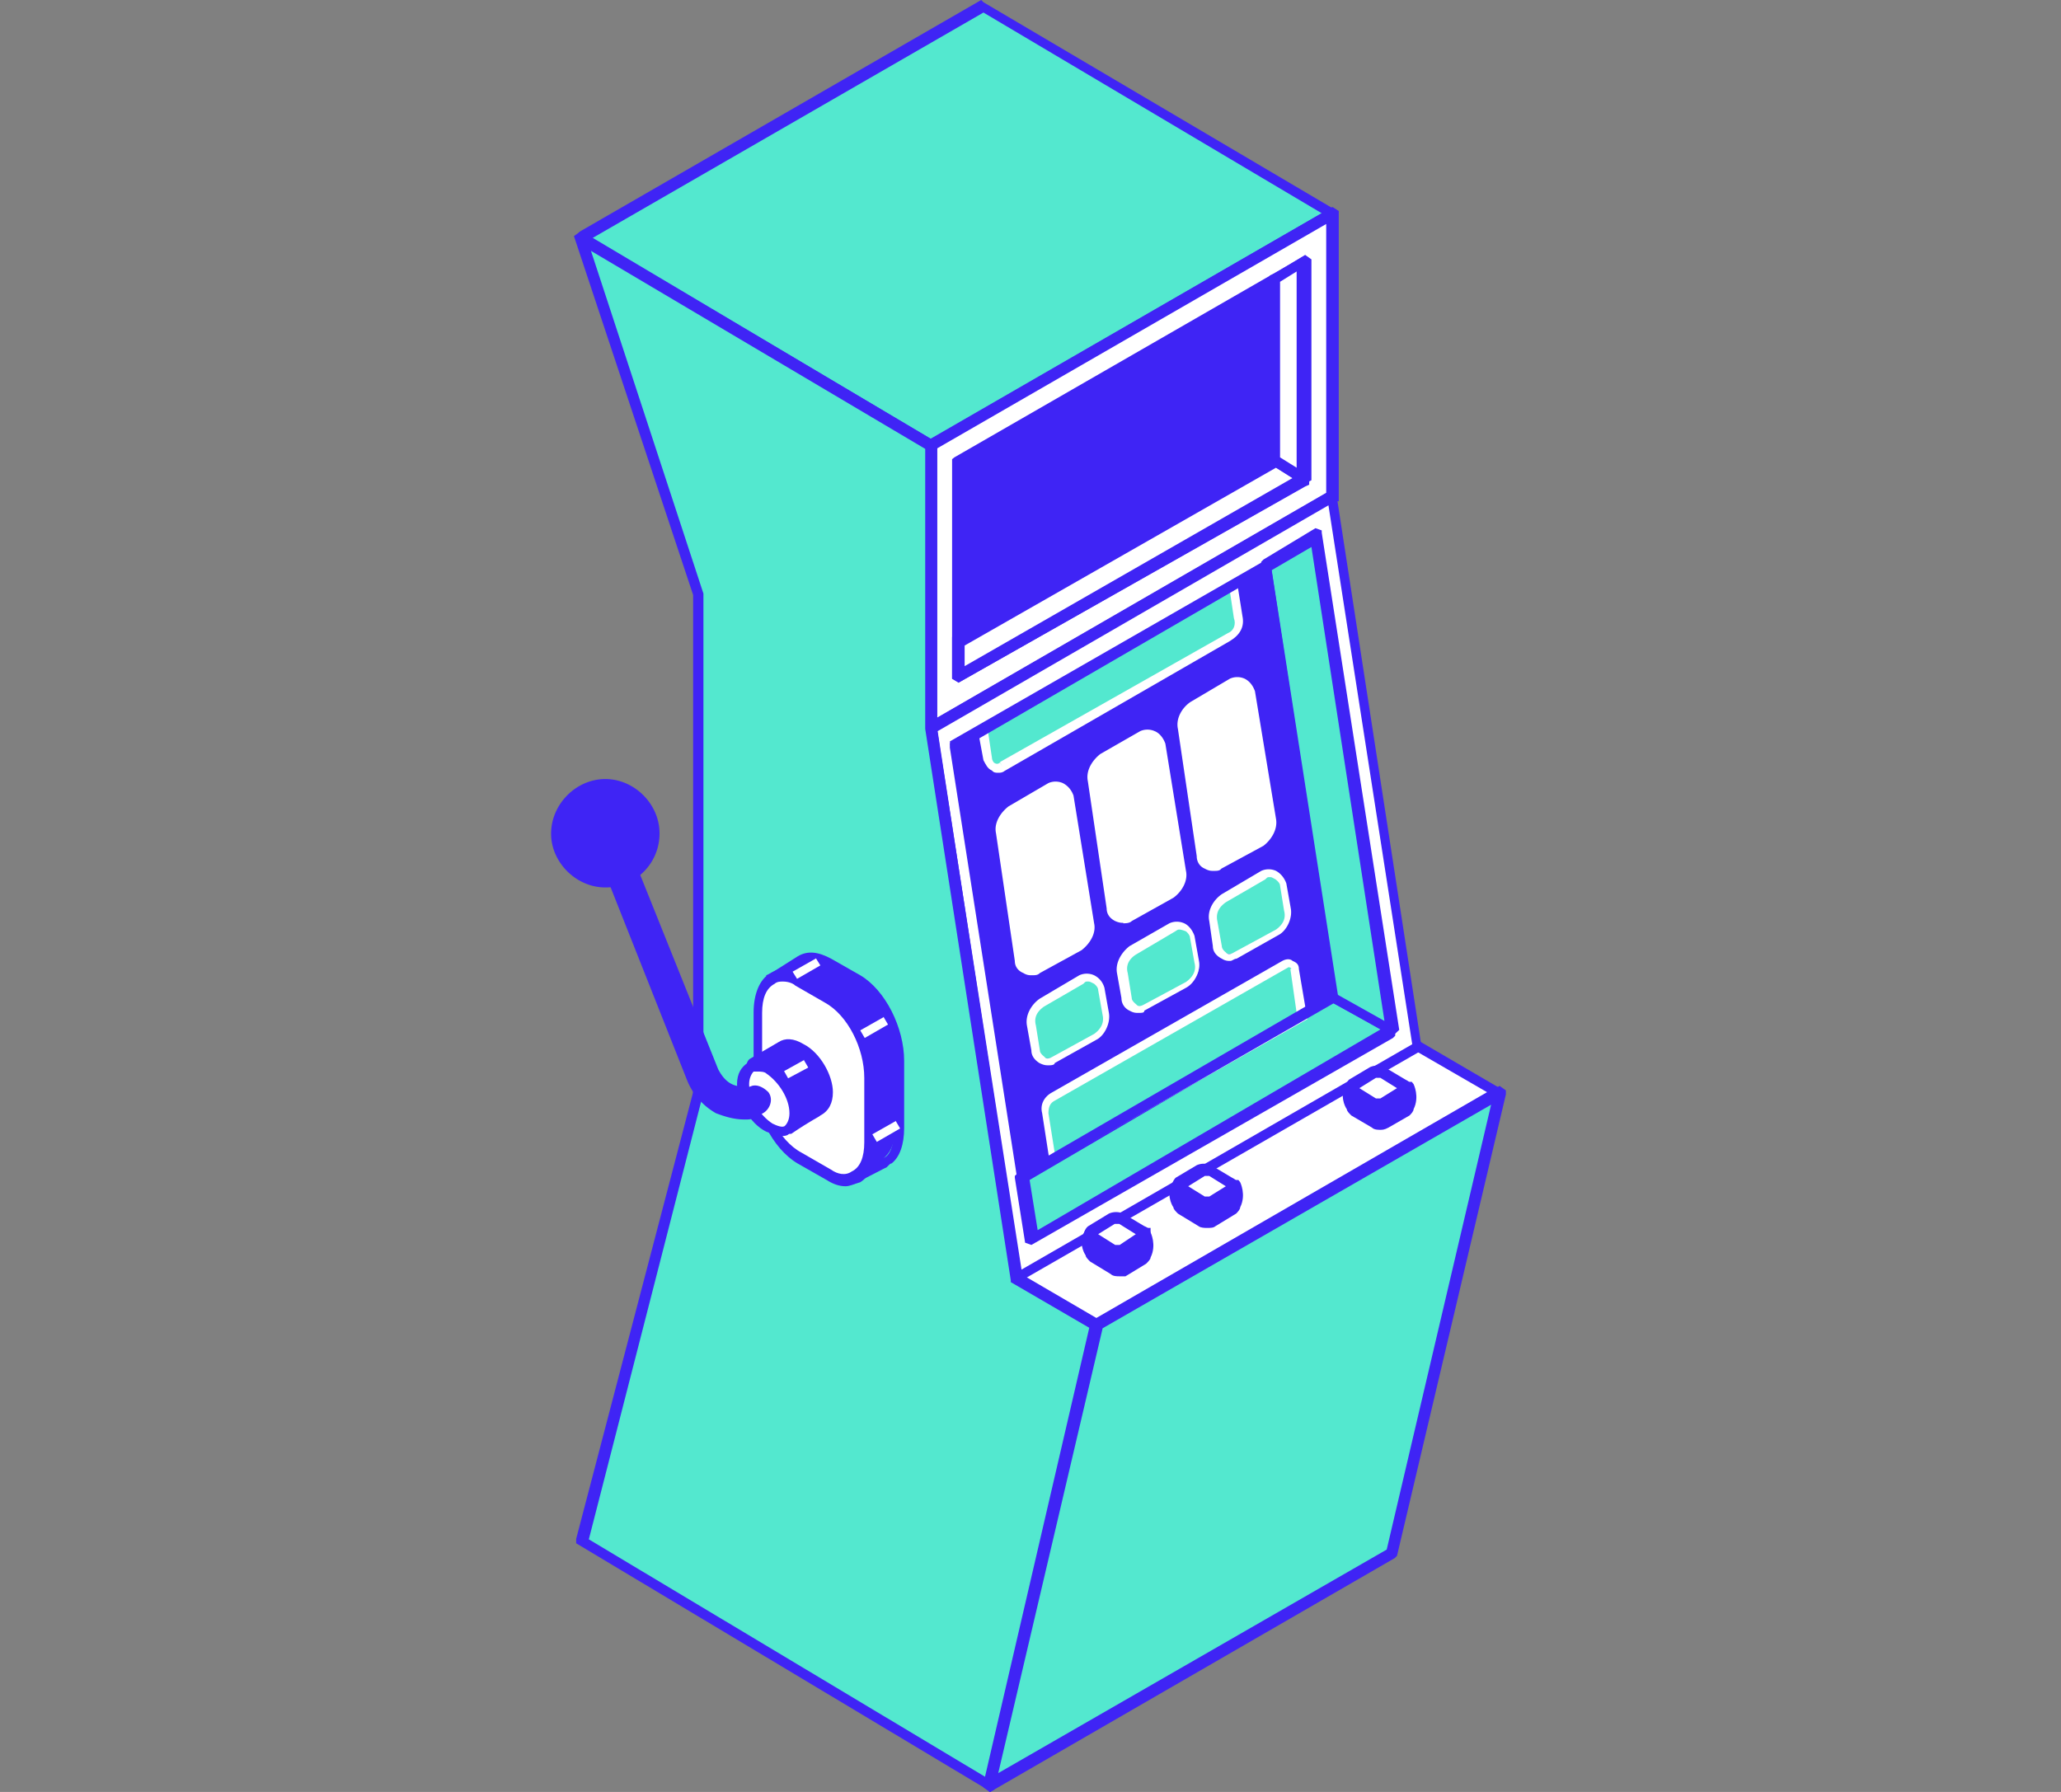 <svg width="460" height="400" fill="none" xmlns="http://www.w3.org/2000/svg"><rect width="100%" height="100%" fill="#808080" stroke="none"/><path d="m297.4 47.6-89.6 51.7-78.3-46.2 90-51.7 77.9 46.2Z" fill="#53E8CF"/><path d="m207.8 100.7-.4-.5L129 53.6v-1.4l.4-.5L219 0l.5.5L298.3 47v1.4l-.5.5-90 51.7Zm-75.5-47.6L207.8 98 295 47.6 219.5 2.8l-87.2 50.3Z" fill="#3F24F5"/><path d="M334.2 244.3 244.7 296 156 243.8l89.5-51.7 88.6 52.2Z" fill="#fff"/><path d="m244.7 297.4-.5-.4-89.5-52.2v-1.4l.5-.5 90.4-52.2.5.4 89.5 52.3v1.4l-.5.4-90.4 52.2Zm-86.3-53.6 86.3 50.4 87.2-50.4-86.3-49.9-87.2 50Z" fill="#3F24F5"/><path d="M297.4 47.6v62.9l-89.6 51.7V99.3l89.6-51.7Z" fill="#fff"/><path d="m207.8 163.6-1.4-.4V98.8l.5-.4 90.5-52.2 1.4.9v64.8h-1l-90 51.7Zm1-63.4v60.2L296 110V50l-87.2 50.3Z" fill="#3F24F5"/><path d="M290.8 58.7v48L214 151v-48l77-44.3Z" fill="#3F24F5"/><path d="m214 152.4-1.5-.9v-49l.5-.4 77.8-44.8 1.4 1v49.9l-.9.4-77.4 43.8Zm1.3-48.4v45.2l74.6-43V61.2L215.3 104Z" fill="#3F24F5"/><path d="M214 143.6v7.4l76.8-44.2-6-3.8-70.9 40.6Z" fill="#fff"/><path d="m214 152.4-1.5-.9v-9.3l.5-.5 71.8-40 .4.4 7 4.2v1.4l-.4.5-77.9 44.2Zm1.3-8.3v4.6l73.2-42-3.7-2.3-69.5 39.7Z" fill="#3F24F5"/><path d="M284.8 62.5V103l6 3.8v-48l-6 3.7Z" fill="#fff"/><path d="m290.8 108.2-7.4-4.7v-42l1-.4 6.9-4.2 1.4 1v49.3l-1.9 1Zm-5.1-6.1 3.7 2.3V60.6l-3.7 2.3v39.2Z" fill="#3F24F5"/><path d="m207.8 162.2 18.7 123.1 90-51.7-19.1-123.1-89.5 51.7Z" fill="#fff"/><path d="m226.5 286.7-1.4-.5v-.4L206 162.7v-.5l.5-.4 90.4-52.2 1.4.4v.5l19.1 124-1 .5-89.9 51.7Zm-17.3-123.5L228 283.4l87.2-50.3-18.7-120.3-87.2 50.4Z" fill="#3F24F5"/><path d="m213.4 166.4 15 96 69-39.6-15-96.5-69 40.1Z" fill="#3F24F5"/><path d="m228.4 263.9-1.4-.5v-.5l-15-96v-1l1-.4 69.4-40 1.4.4v.4l15 96.5v.5l-1 .5-69.4 40Zm-13.6-97 14.5 93.7L296 222l-14.5-93.7-66.7 38.7Z" fill="#3F24F5"/><path d="m228.4 262.5 1.8 14 80.2-46.7-13-7-69 39.7Z" fill="#53E8CF"/><path d="m230.2 277.9-1.4-.5-2.3-14.5v-.4l.5-.5 69.4-40h1l14 7.8v1.4l-.5.5-80.7 46.2Zm-.4-14.5 1.8 11.2 76.5-44.8-10.7-6-67.6 39.6Z" fill="#3F24F5"/><path d="m282.4 126.3 11.2-6.5 16.8 110-13-7-15-96.5Z" fill="#53E8CF"/><path d="m310.9 231.2-14.5-7.9v-.5l-14.9-96.5v-.9l.5-.5 11.6-7 1.4.5v.5l17.3 111-1.4 1.3Zm-12.6-9.3 10.7 6-16.3-105.8-8.9 5.2 14.5 94.6Z" fill="#3F24F5"/><path d="m223.2 186 4.2 28.5c.5 1.8 2.4 2.7 4.2 1.8l9.3-5.1c2-1 2.8-3.3 2.4-5.1l-4.7-28.5c-.4-1.8-2.3-2.8-4.2-1.8l-8.8 5a4.7 4.7 0 0 0-2.4 5.2Z" fill="#fff"/><path d="M230.2 217.7c-.4 0-1 0-1.8-.5-1-.4-1.9-1.3-1.9-2.7l-4.2-28.5c-.5-2.3 1-4.6 2.8-6l8.9-5.2a4 4 0 0 1 3.2 0c1 .5 1.9 1.4 2.4 2.8l4.6 28.5c.5 2.3-1 4.6-2.8 6l-9.3 5.1c-.5.5-1 .5-1.9.5Zm-6-31.7 4.6 28.5c0 .4.5.9 1 1.3.4.5.9.5 1.8 0l9.3-5c1.4-1 2.4-2.4 2-4.3l-4.7-28.4c0-.5-.5-1-1-1.4-.4-.5-1 0-1.8 0l-9.4 5.1c-1.4 1-1.8 2.3-1.8 4.2Z" fill="#fff"/><path d="m230.2 228.4 1 5.6c.4 1.9 2.3 2.8 4.2 1.9l9.3-5.1c1.8-1 2.8-3.3 2.3-5.2l-1-5.6c-.4-1.8-2.3-2.8-4.1-1.8l-9.3 5.6c-1.4 1-2.8 2.8-2.4 4.6Z" fill="#53E8CF"/><path d="M234 237.8c-.5 0-1 0-2-.5-.8-.5-1.8-1.4-1.8-2.8l-1-5.6c-.4-2.3 1-4.7 2.9-6l8.8-5.2a4 4 0 0 1 3.3 0c1 .5 1.9 1.4 2.3 2.8l1 5.6c.4 2.3-1 5.1-2.8 6l-9.3 5.2c0 .5-1 .5-1.4.5Zm8.8-18.7c-.5 0-.5 0-1 .5l-8.8 5.1c-1.4 1-2.3 2.3-1.8 4.2l.9 5.6c0 .5.5 1 1 1.4.4.5.9.5 1.8 0l9.3-5.1c1.4-1 2.3-2.4 1.9-4.2l-1-5.6c0-.5-.4-1-.9-1.4-1-.5-1-.5-1.4-.5ZM243.3 174.4l4.2 28.4c.4 1.9 2.3 2.8 4.2 1.9l9.3-5.2c1.9-.9 2.8-3.2 2.3-5l-4.6-28.5c-.5-1.9-2.4-2.8-4.2-1.9l-8.9 5.1c-1.4 1-2.3 3.3-2.3 5.2Z" fill="#fff"/><path d="M250.7 206c-.4 0-.9 0-1.8-.4-1-.5-1.9-1.4-1.9-2.8l-4.2-28.4c-.5-2.4 1-4.7 2.8-6.1l8.9-5.1a4 4 0 0 1 3.2 0c1 .4 1.9 1.4 2.4 2.8l4.6 28.4c.5 2.3-1 4.7-2.8 6l-9.3 5.2c-.5.5-1.4.5-1.9.5Zm5.6-41.4c-.4 0-.4 0-.9.4l-8.9 5.2c-1.4.9-2.3 2.3-1.8 4.2l4.2 28.4c0 .5.4 1 1 1.4.4.5.8.5 1.8 0l9.3-5.1c1.4-1 2.3-2.4 1.9-4.2l-4.7-28.5c0-.4-.5-.9-1-1.4-.4 0-.9-.4-.9-.4Z" fill="#fff"/><path d="m250.7 217.2 1 5.6c.4 2 2.3 2.8 4.2 2l9.3-5.2c1.9-1 2.8-3.3 2.3-5.1l-1.4-5.6c-.4-2-2.3-2.8-4.2-2l-8.8 5.2c-1.9 1-2.8 2.8-2.4 5.1Z" fill="#53E8CF"/><path d="M254 226.1c-.5 0-1 0-1.9-.5-.9-.4-1.8-1.4-1.8-2.8l-1-5.6c-.4-2.3 1-4.6 2.8-6l8.9-5.1a4 4 0 0 1 3.3 0c.9.4 1.8 1.4 2.3 2.8l1 5.6c.4 2.3-1 5-2.9 6l-9.3 5.1c0 .5-.5.5-1.4.5Zm9.3-18.6c-.4 0-.4 0-1 .4l-8.8 5.2c-1.4.9-2.3 2.3-1.8 4.1l.9 5.6c0 .5.5 1 1 1.4.4.5.9.5 1.8 0l9.3-5c1.4-1 2.4-2.4 1.9-4.3l-1-5.6c0-.4-.4-1-.9-1.4-1-.4-1.4-.4-1.4-.4ZM263.8 162.7l4.2 28.4c.5 2 2.3 2.8 4.2 2l9.3-5.2c1.9-1 2.8-3.3 2.3-5.1l-4.6-28.5c-.5-1.9-2.4-2.8-4.2-1.9l-8.9 5.2c-1.8 1-2.8 2.8-2.3 5.1Z" fill="#fff"/><path d="M270.8 194.4c-.5 0-1 0-1.9-.5-1-.4-1.8-1.4-1.8-2.8l-4.2-28.4c-.5-2.3.9-4.7 2.8-6l8.8-5.2a4 4 0 0 1 3.3 0c1 .5 1.8 1.4 2.3 2.8l4.7 28.5c.4 2.3-1 4.6-2.8 6l-9.4 5.1c-.4.5-.9.5-1.8.5Zm-6-32.2 4.1 28.5c0 .4.5 1 1 1.4.4.4.9.4 1.8 0l9.3-5.2c1.4-.9 2.4-2.3 2-4.1l-4.8-28.5c0-.5-.4-1-.9-1.4-.5-.5-1-.5-1.9 0l-8.8 5.6a3.2 3.2 0 0 0-1.9 3.7Z" fill="#fff"/><path d="m270.8 205.1 1 5.6c.4 1.9 2.3 2.8 4.1 1.9l9.3-5.1c1.9-1 2.8-3.3 2.4-5.2l-1-5.6c-.4-1.8-2.3-2.8-4.2-1.8l-9.3 5.6c-1.8.9-2.8 2.8-2.3 4.6Z" fill="#53E8CF"/><path d="M274.5 214.5c-.4 0-1 0-1.8-.5-1-.5-2-1.4-2-2.8l-.8-5.6c-.5-2.3.9-4.7 2.8-6l8.8-5.2a4 4 0 0 1 3.3 0c.9.5 1.8 1.4 2.3 2.8l1 5.6c.4 2.3-1 5.1-2.9 6L276 214c-.5 0-1 .5-1.4.5Zm8.9-18.7c-.5 0-.5 0-1 .5l-8.8 5.1c-1.4 1-2.3 2.3-1.9 4.2l1 5.6c0 .5.4 1 .9 1.4.4.5 1 .5 1.8 0l9.4-5.1c1.4-1 2.3-2.4 1.8-4.2l-.9-5.6c0-.5-.5-1-1-1.4-.9-.5-.9-.5-1.3-.5Z" fill="#fff"/><path d="m290.8 226.6-1.4-10.3c0-1.4-1.4-1.8-2.8-1.4L235 244.3a4.2 4.2 0 0 0-1.9 3.7l1.9 10.3 56-31.7Z" fill="#53E8CF"/><path d="m234.4 260.1-1.8-11.6c-.5-1.9.4-3.7 2.3-4.7l51.3-29.3c.9-.5 1.8-.5 2.3 0 1 .4 1.4.9 1.4 1.8l1.9 11.2-57.4 32.6Zm53.2-44.2-52.2 29.8c-1 .5-1.4 1.4-1.4 2.8l1.4 8.8 54-31.2-1.4-9.8c.5 0 0-.4-.4-.4.4 0 .4 0 0 0Z" fill="#fff"/><path d="m223.7 171.1 50.8-29c1.4-.8 2.3-2.7 1.9-4.1l-1-7.5-55.9 32.2 1.4 7c0 1.4 1.4 2.3 2.8 1.4Z" fill="#53E8CF"/><path d="M222.8 172.5c-.5 0-1 0-1.4-.5-1-.4-1.4-1.4-1.9-2.3l-1.4-7.5 57.8-33.5 1.4 8.8c.5 2.4-.5 4.2-2.8 5.6l-50.3 29c-.5.4-1 .4-1.4.4Zm.4-2.3.5.9-.5-1 50.9-28.8c1.3-.5 1.8-2 1.3-3.3l-.9-6-54 31.2.9 6c0 .5.4 1 .4 1 .5.4 1 .4 1.4 0Z" fill="#fff"/><path d="M227.4 264.3 212 165.5l71.4-41 15.4 98.8-71.4 41ZM214.8 167l14.5 93.7L296 222l-14.5-93.7-66.7 38.7Z" fill="#3F24F5"/><path d="m226.5 285.3-18.7-123v-63l-78.3-46.2 26.6 79.3v111.4L130 344.1l90.9 54.5L244.7 296l-18.2-10.7Z" fill="#53E8CF"/><path d="m220.9 400-.5-.5-91.8-55v-1l26.1-99.7v-111l-26.6-80.1 1.4-1 1 .5 78.7 46.6v63.9L228 284.8l17.7 10.3.5.5v.9l-24.3 103-.9.5Zm-89.5-56.4 88.6 53.1 23.3-100.2-17.7-10.3v-.4l-19.1-123.1v-62.5L131.9 56l25.1 76.5v111.4l-25.6 99.8Z" fill="#3F24F5"/><path d="m334.2 244.3-23.8 102.6-89.5 51.7L244.7 296l89.5-51.7Z" fill="#53E8CF"/><path d="m220.9 400-1.4-1v-.9l23.8-102.5.4-.5h.5l90.5-52.7 1.4 1v.9l-24.3 103-.5.5L221 400Zm25.2-103.5-23.3 99.3 86.7-49.9 23.3-99.3-86.7 49.9ZM191 219.1l-6.5-3.7c-2.3-1.4-4.6-1.4-6-.5l-6 3.7 2.7 9v9.7c0 7 4.2 15 9.3 17.7l5.2 2.8 1.4 4.7 5-3.3c.6 0 1.5-1 1.5-1 1.4-1.3 2.3-3.7 2.3-7v-14.4c.5-6.5-3.7-14.9-8.8-17.7Z" fill="#3F24F5"/><path d="m190.6 264.3-1.9-5.6-4.6-2.8c-5.6-3.2-9.8-11.6-9.8-19V227l-3.3-9.3 1-.4 6-3.8c2.3-1.4 4.7-1 7.5.5l6.5 3.7c5.6 3.3 9.8 11.7 9.8 19.1v15c0 3.7-1 6.5-2.8 7.9-.5 0-1 1-1.4 1l-7 3.6Zm-16.8-45.2 2.8 8.4v9.8c0 6.5 3.7 14 8.9 16.8l5.6 3.2 1.4 3.8 4.2-2.4.9-.4c1.4-1 1.9-3.3 1.9-6v-14.5c0-6.6-3.8-14-8.9-16.8l-6.5-3.8c-1.9-.9-3.8-1.3-4.7-.4l-5.6 2.3Z" fill="#3F24F5"/><path d="m185 262-6.5-3.7c-5.2-2.8-9.3-11.2-9.3-17.7V226c0-7 4.2-10.2 9.3-7l6.5 3.7c5.1 2.8 9.3 11.2 9.3 17.8V255c0 7-4.2 10.3-9.3 7Z" fill="#fff"/><path d="M188.7 264.8c-1.4 0-2.8-.5-4.2-1.4l-6.5-3.7c-5.6-3.3-9.8-11.7-9.8-19.1V226c0-4.2 1.4-7.5 3.8-8.8 2.3-1.4 4.6-1 7.4.4l6.5 3.7c5.6 3.3 9.8 11.7 9.8 19.2V255c0 4.2-1.4 7.5-3.7 8.9-1.4.4-2.3.9-3.3.9Zm-14-45.7c-.4 0-1.3 0-1.8.5-1.9 1-2.8 3.2-2.8 6.5v14.5c0 6.5 3.7 14 8.8 16.7l6.6 3.8c1.4 1 3.2 1.4 4.6.4 1.9-.9 2.8-3.2 2.8-6.5v-14.4c0-6.6-3.7-14-8.8-16.8l-6.6-3.8c-.4-.4-1.4-.9-2.8-.9Z" fill="#3F24F5"/><path d="m197.3 227-5.3 3 1 1.7 5.2-3-1-1.7ZM200 250.2l-5.3 3 1 1.7 5.2-3-1-1.7ZM182.2 213.9l-5.3 3 1 1.6 5.2-3-1-1.6Z" fill="#fff"/><path d="M184.5 244.3c0-3.7-2.3-8-5.6-9.8-1.8-1-3.2-1-4.2-.5l-7 3.8v.4l7.5 13.5s.5.5.5 0l7-4.1c1 0 1.8-1.4 1.8-3.3Z" fill="#3F24F5"/><path d="M175.7 253.1s-.5 0 0 0c-1 0-1.4-.4-1.4-.9l-7.5-13.5c-.4-1 0-1.9.5-2.3l6.5-3.8c1.4-.9 3.3-.9 5.6.5 3.7 1.9 6.5 7 6.5 10.7 0 2.4-.9 4.2-2.8 5.2-.4.4-1.8.9-6.5 4.1h-1Zm-6.5-14.4 6.5 11.7c1.8-1 5.6-3.3 6-3.8 1-.4 1.4-1.4 1.4-2.8 0-3.2-2.3-7-5-8.8-1-.5-2.4-1-2.9-.5l-6 4.2Z" fill="#3F24F5"/><path d="M177.5 248.5c0 3.7-2.3 5.1-5.5 3.2a12 12 0 0 1-5.6-9.7c0-3.8 2.3-5.2 5.6-3.3 2.7 1.4 5.5 6 5.5 9.8Z" fill="#fff"/><path d="M174.3 253.6c-1 0-1.9-.5-3.3-1-3.7-1.8-6.5-7-6.5-10.6 0-2.4 1-3.8 2.3-4.7 1.4-1 3.3-1 5.2.5 3.7 1.8 6.5 7 6.5 10.7 0 2.3-1 3.7-2.4 4.6-.4.5-1.4.5-1.8.5Zm-5.1-14.4h-1c-.4.4-1 1.4-1 2.8 0 3.2 2.4 7 5.2 8.8 1 .5 2.3 1 2.8.5s1-1.4 1-2.8c0-3.3-2.4-7-5.2-8.9-.4-.4-1.4-.4-1.8-.4Z" fill="#3F24F5"/><path d="m179.5 236.6-4.5 2.5.9 1.6 4.5-2.4-1-1.7Z" fill="#fff"/><path d="M255.9 280.2c1.4-2.3 0-4.7 0-4.7h-12.6c-1.4 2.4 0 4.7 0 4.7s0 .5.4.5l4.7 2.8c.5.4 1.9.4 2.3 0l4.7-2.8c.5 0 .5-.5.5-.5Z" fill="#3F24F5"/><path d="M249.8 284.9c-.5 0-1.4 0-1.9-.5l-4.6-2.8c-.5-.5-1-1-1-1.4-.4-.5-1.8-3.3 0-5.6l.5-.5h14v1s1.4 2.8 0 5.6c0 .4-.5.9-1 1.4l-4.6 2.8h-1.4Zm-5.6-8c-.5 1.4 0 2.4.5 2.4v.4l4.2 2.4h1l4.6-2.8v-.5c.4-1 .4-1.9.4-2.8h-10.7v1Z" fill="#3F24F5"/><path d="m255.4 276-4.7 2.8c-.4.5-1.4.5-2.3 0l-4.7-2.8c-.4-.5-.9-1 0-1.4l4.7-2.8c.5-.5 1.4-.5 2.3 0l4.7 2.8c.5.5 1 1.4 0 1.4Z" fill="#fff"/><path d="M249.8 280.7c-.5 0-1.4 0-1.9-.5l-4.6-2.8c-1-.5-1.4-1-1.4-1.9 0-.4.4-1.4 1-1.8l4.6-2.8a4 4 0 0 1 3.2 0l4.7 2.8c1 .4 1.4.9 1.4 1.8 0 .5-.5 1.4-1 1.9l-4.6 2.8c-.5 0-1 .5-1.4.5Zm-4.7-5.2 3.8 2.4h1l3.6-2.4-3.7-2.3h-1l-3.7 2.3ZM275.4 269.5c1.4-2.4 0-4.7 0-4.7H263c-1.4 2.3 0 4.7 0 4.7s0 .4.4.4l4.7 2.8c.5.5 1.9.5 2.3 0l4.7-2.8c.4 0 .4-.4.4-.4Z" fill="#3F24F5"/><path d="M269.4 274.1c-.5 0-1.4 0-1.9-.4l-4.6-2.8c-.5-.5-1-1-1-1.4-.4-.5-1.8-3.3 0-5.6l.5-.5h14l.4.5s1.4 2.8 0 5.6c0 .4-.4.9-.9 1.4l-4.6 2.8c-.5.4-1 .4-2 .4Zm-5.6-7.9c-.5 1.4.5 2.3.5 2.3v.5l4.2 2.3h.9l4.6-2.8v-.4c.5-1 .5-1.9.5-2.8h-10.7v.9Z" fill="#3F24F5"/><path d="m275.4 265.7-4.6 2.8c-.5.5-1.4.5-2.3 0l-4.7-2.8c-.5-.4-1-.9 0-1.4l4.7-2.8c.4-.4 1.4-.4 2.3 0l4.6 2.8c.5.5.5 1 0 1.4Z" fill="#fff"/><path d="M269.4 270c-.5 0-1.4 0-1.9-.5l-4.6-2.8c-1-.5-1.4-1-1.4-1.9 0-.5.4-1.4.9-1.9l4.7-2.8a4 4 0 0 1 3.2 0l4.7 2.8c1 .5 1.4 1 1.4 1.9 0 .5-.5 1.4-1 1.9l-4.6 2.8s-.5.4-1.4.4Zm-4.2-5.2 3.7 2.3h1l3.7-2.3-3.7-2.3h-1l-3.7 2.3ZM314.1 247.6c1.4-2.4 0-4.7 0-4.7h-12.5c-1.4 2.3 0 4.7 0 4.7s0 .4.4.4l4.7 2.8c.4.5 1.8.5 2.3 0l4.7-2.8c.4 0 .4-.4.4-.4Z" fill="#3F24F5"/><path d="M308 252.2c-.4 0-1.3 0-1.8-.5l-4.6-2.7c-.5-.5-1-1-1-1.4-.4-.5-1.8-3.3 0-5.6l.5-.5h14l.4.5s1.4 2.8 0 5.6c0 .4-.4.9-.9 1.4l-4.7 2.7c-.9.5-1.4.5-1.8.5Zm-5.5-8c-.5 1.5.5 2.4.5 2.4v.5l4.1 2.3h1l4.6-2.8v-.4c.5-1 .5-2 .5-2.8h-10.7v.9Z" fill="#3F24F5"/><path d="m313.7 243.4-4.7 2.8c-.5.4-1.4.4-2.3 0l-4.7-2.8c-.4-.5-1-1 0-1.4l4.7-2.8c.4-.5 1.4-.5 2.3 0l4.7 2.8c.4.4.4 1.4 0 1.4Z" fill="#fff"/><path d="M308 248c-.4 0-1.3 0-1.8-.4l-4.6-2.8c-1-.5-1.4-1-1.4-2 0-.4.4-1.3.9-1.8l4.7-2.8a4 4 0 0 1 3.2 0l4.7 2.8c1 .5 1.4 1 1.4 1.9 0 .5-.5 1.4-1 1.9l-4.6 2.8c-.5 0-1 .4-1.4.4Zm-4.6-5.1 3.7 2.3h1l3.7-2.3-3.7-2.3h-1l-3.7 2.3ZM166.4 249.9c-2.4 0-4.2-.5-6.6-1.4a14.8 14.8 0 0 1-6.5-7.5l-21.4-54 6.5-2.9 21.9 54.6c1 1.9 2.3 3.3 4.2 3.7a4 4 0 0 0 3.3 0c1.4-.4 2.8.5 3.7 1.4 1.4 1.9 0 4.7-2.3 5.1-1 1-2 1-2.8 1Z" fill="#3F24F5"/><path d="M135.1 196.7a10.7 10.7 0 1 0 0-21.4 10.7 10.7 0 0 0 0 21.4Z" fill="#3F24F5"/><path d="M135.1 198.1c-6.5 0-12.1-5.6-12.1-12 0-6.6 5.6-12.2 12.1-12.2s12.1 5.6 12.1 12.1a12 12 0 0 1-12 12.1Zm0-21.9a9.8 9.8 0 0 0-9.8 9.8c0 5.6 4.2 9.8 9.8 9.8 5.1 0 9.8-4.2 9.8-9.8 0-5.6-4.2-9.8-9.8-9.8Z" fill="#3F24F5"/></svg>